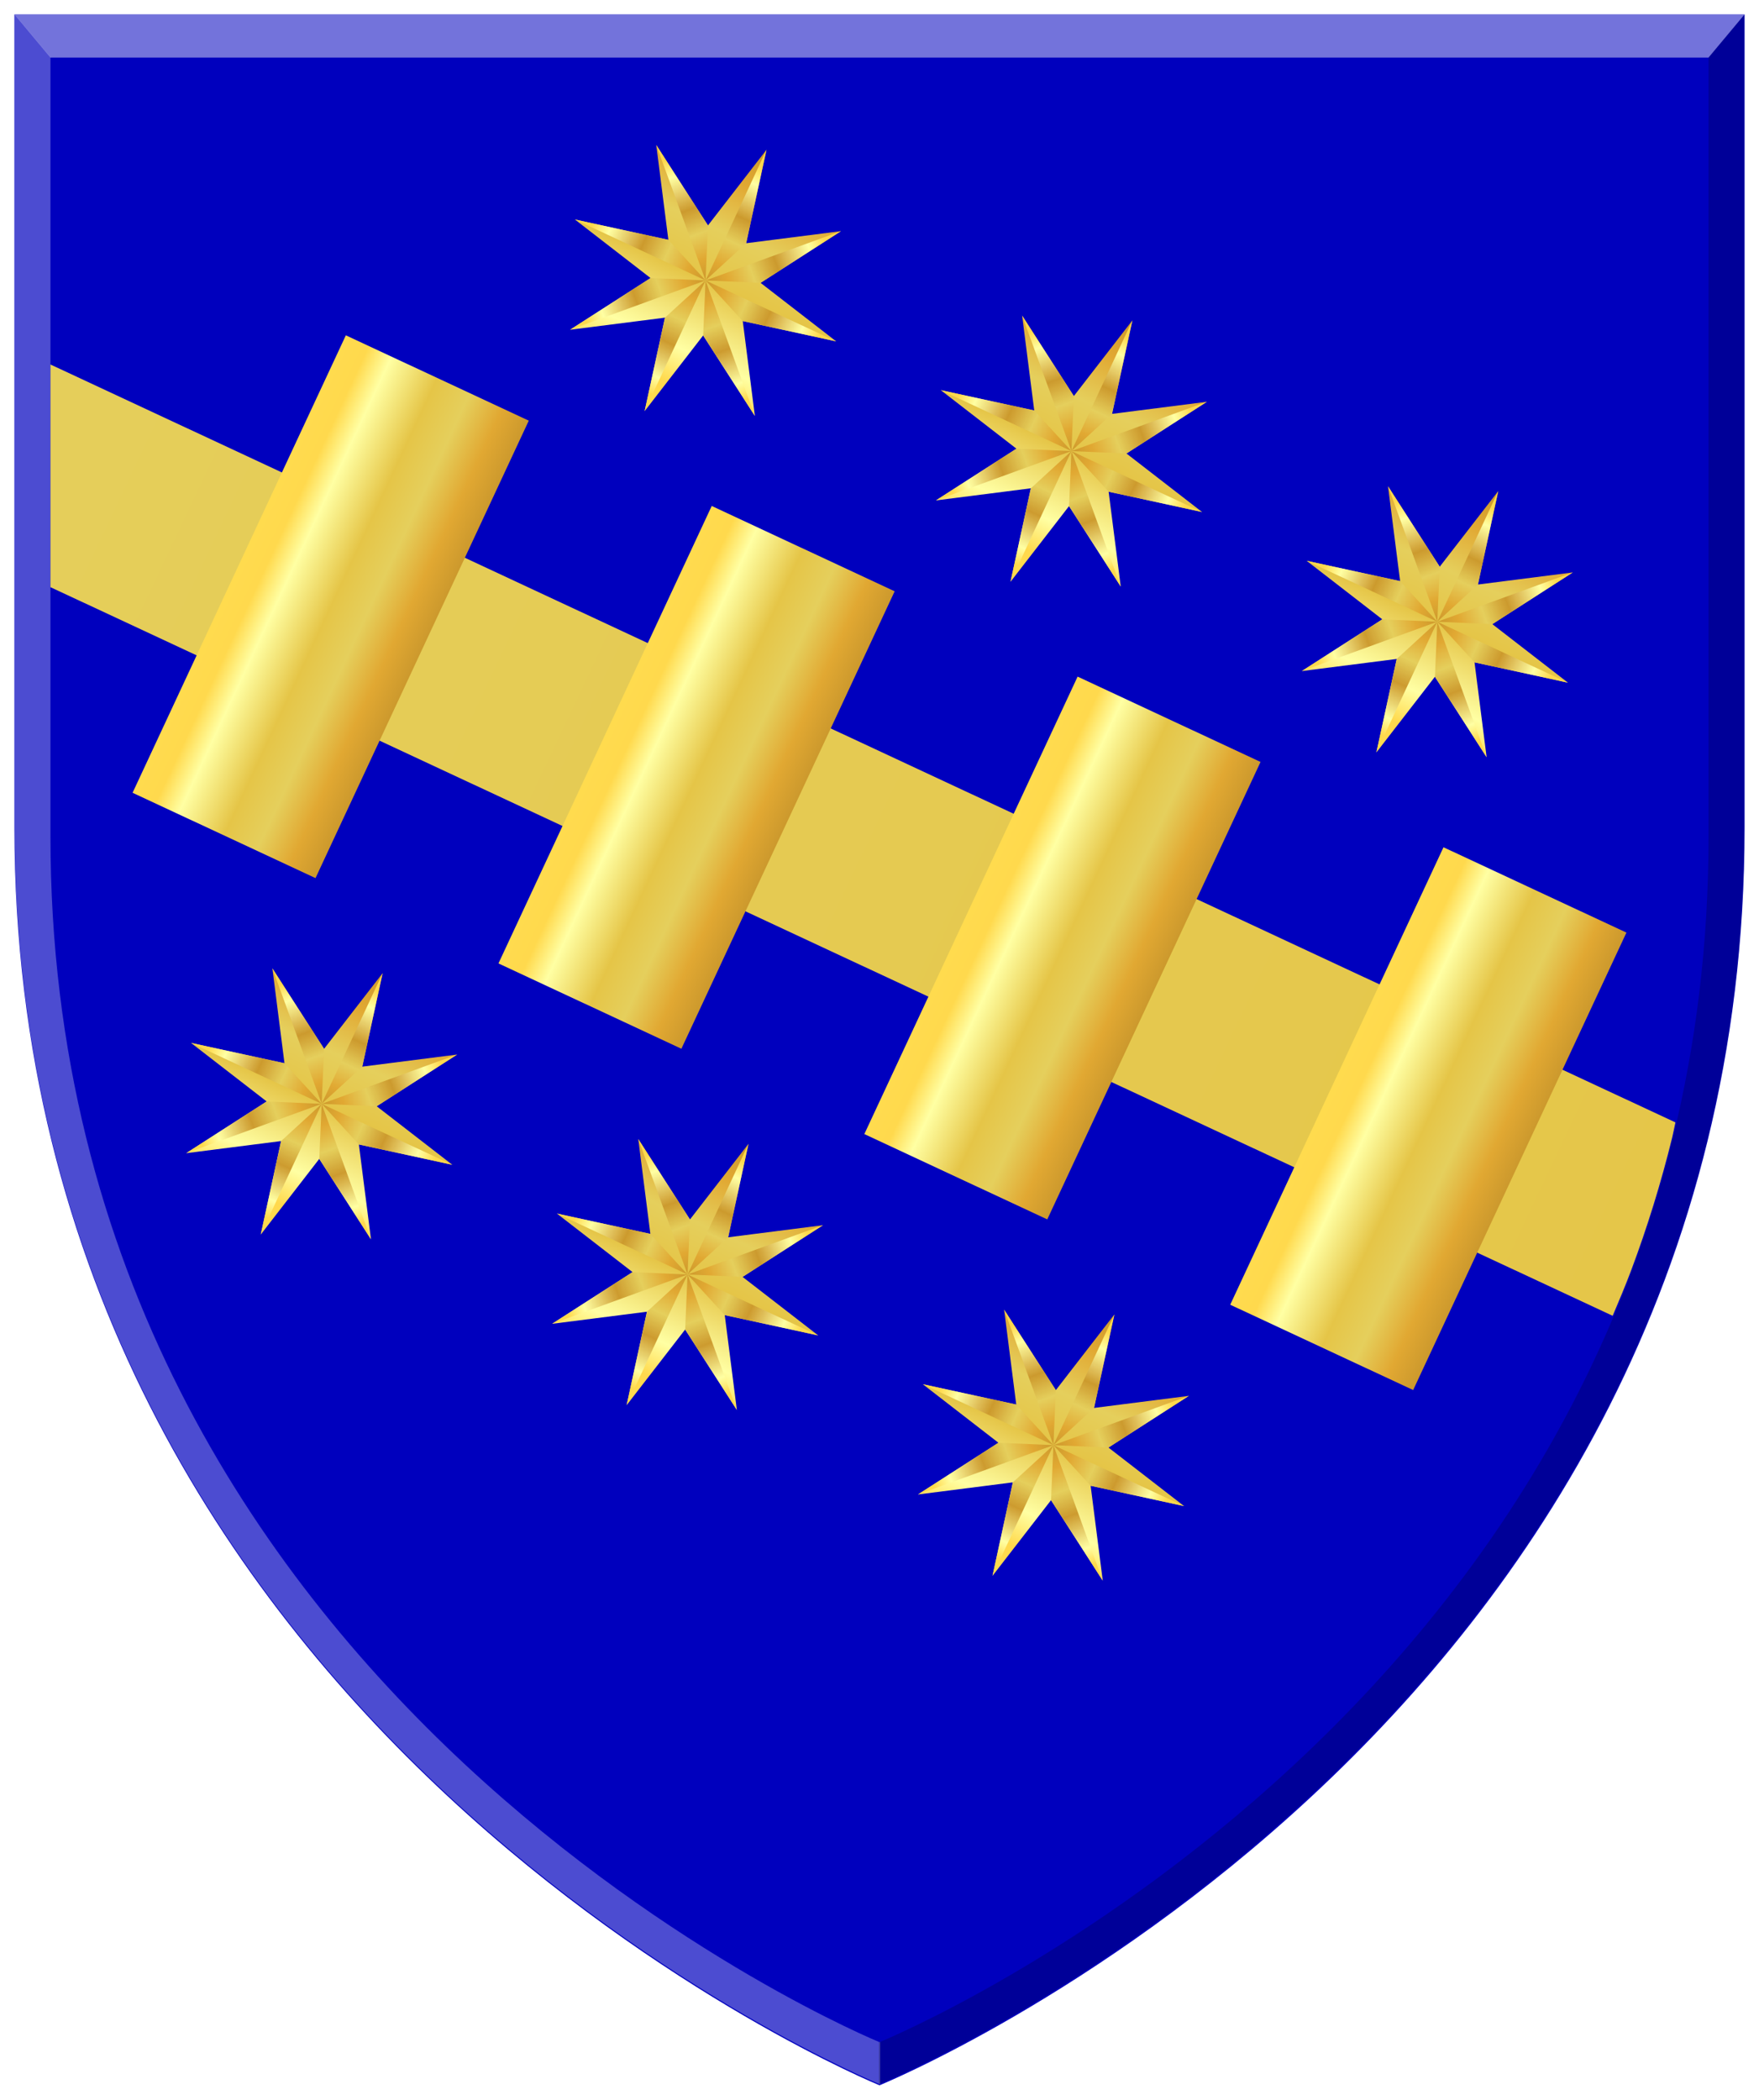 <svg xmlns="http://www.w3.org/2000/svg" xmlns:xlink="http://www.w3.org/1999/xlink" version="1.0" width="610" height="728"><defs><linearGradient id="e"><stop stop-color="#cc992d" offset="0"/><stop stop-color="#e1a832" offset=".092"/><stop stop-color="#e5cf5c" offset=".237"/><stop stop-color="#e5c547" offset=".803"/><stop stop-color="#ffffa3" offset=".803"/><stop stop-color="#ffd94d" offset=".894"/><stop stop-color="#ffdb4e" offset="1"/></linearGradient><linearGradient xlink:href="#a" id="f" gradientUnits="userSpaceOnUse" x1="163.445" y1="85.893" x2="275.55" y2="85.893"/><linearGradient id="a"><stop offset="0" stop-color="#cc992d"/><stop offset=".143" stop-color="#e1a832"/><stop offset=".321" stop-color="#e5cf5c"/><stop offset=".5" stop-color="#e5c547"/><stop offset=".75" stop-color="#ffffa3"/><stop offset=".875" stop-color="#ffd94d"/><stop offset="1" stop-color="#ffdb4e"/></linearGradient><linearGradient xlink:href="#a" id="g" gradientUnits="userSpaceOnUse" x1="-211.556" y1="71.517" x2="-99.452" y2="71.517"/><linearGradient xlink:href="#b" id="i" x1="155.504" y1="-71.517" x2="155.504" y2="-15.464" gradientUnits="userSpaceOnUse"/><linearGradient id="b"><stop offset="0" stop-color="#cc992d"/><stop offset=".143" stop-color="#e1a832"/><stop offset=".321" stop-color="#e5cf5c"/><stop offset=".5" stop-color="#cc992d" stop-opacity=".98"/><stop offset=".75" stop-color="#ffffa3"/><stop offset=".875" stop-color="#ffd94d"/><stop offset="1" stop-color="#ffdb4e"/></linearGradient><linearGradient xlink:href="#b" id="j" x1="155.504" y1="-71.517" x2="115.869" y2="-31.882" gradientUnits="userSpaceOnUse"/><linearGradient xlink:href="#b" id="k" x1="155.504" y1="-71.517" x2="99.452" y2="-71.517" gradientUnits="userSpaceOnUse"/><linearGradient xlink:href="#b" id="l" x1="155.504" y1="-71.517" x2="115.869" y2="-111.152" gradientUnits="userSpaceOnUse"/><linearGradient xlink:href="#b" id="m" x1="155.504" y1="-71.517" x2="155.504" y2="-127.569" gradientUnits="userSpaceOnUse"/><linearGradient xlink:href="#b" id="n" x1="155.504" y1="-71.517" x2="195.139" y2="-111.152" gradientUnits="userSpaceOnUse"/><linearGradient xlink:href="#b" id="o" x1="155.504" y1="-71.517" x2="211.556" y2="-71.517" gradientUnits="userSpaceOnUse"/><linearGradient xlink:href="#b" id="p" x1="155.504" y1="-71.517" x2="195.139" y2="-31.882" gradientUnits="userSpaceOnUse"/><linearGradient xlink:href="#a" id="h" gradientUnits="userSpaceOnUse" x1="163.445" y1="85.893" x2="275.55" y2="85.893"/><linearGradient xlink:href="#a" id="q" gradientUnits="userSpaceOnUse" x1="163.445" y1="85.893" x2="275.55" y2="85.893"/><linearGradient xlink:href="#a" id="r" gradientUnits="userSpaceOnUse" x1="-211.556" y1="71.517" x2="-99.452" y2="71.517"/><linearGradient xlink:href="#b" id="t" x1="155.504" y1="-71.517" x2="155.504" y2="-15.464" gradientUnits="userSpaceOnUse"/><linearGradient xlink:href="#b" id="u" x1="155.504" y1="-71.517" x2="115.869" y2="-31.882" gradientUnits="userSpaceOnUse"/><linearGradient xlink:href="#b" id="v" x1="155.504" y1="-71.517" x2="99.452" y2="-71.517" gradientUnits="userSpaceOnUse"/><linearGradient xlink:href="#b" id="w" x1="155.504" y1="-71.517" x2="115.869" y2="-111.152" gradientUnits="userSpaceOnUse"/><linearGradient xlink:href="#b" id="x" x1="155.504" y1="-71.517" x2="155.504" y2="-127.569" gradientUnits="userSpaceOnUse"/><linearGradient xlink:href="#b" id="y" x1="155.504" y1="-71.517" x2="195.139" y2="-111.152" gradientUnits="userSpaceOnUse"/><linearGradient xlink:href="#b" id="z" x1="155.504" y1="-71.517" x2="211.556" y2="-71.517" gradientUnits="userSpaceOnUse"/><linearGradient xlink:href="#b" id="A" x1="155.504" y1="-71.517" x2="195.139" y2="-31.882" gradientUnits="userSpaceOnUse"/><linearGradient xlink:href="#a" id="s" gradientUnits="userSpaceOnUse" x1="163.445" y1="85.893" x2="275.55" y2="85.893"/><linearGradient xlink:href="#a" id="M" gradientUnits="userSpaceOnUse" x1="163.445" y1="85.893" x2="275.55" y2="85.893"/><linearGradient xlink:href="#a" id="N" gradientUnits="userSpaceOnUse" x1="-211.556" y1="71.517" x2="-99.452" y2="71.517"/><linearGradient xlink:href="#b" id="P" x1="155.504" y1="-71.517" x2="155.504" y2="-15.464" gradientUnits="userSpaceOnUse"/><linearGradient xlink:href="#b" id="Q" x1="155.504" y1="-71.517" x2="115.869" y2="-31.882" gradientUnits="userSpaceOnUse"/><linearGradient xlink:href="#b" id="R" x1="155.504" y1="-71.517" x2="99.452" y2="-71.517" gradientUnits="userSpaceOnUse"/><linearGradient xlink:href="#b" id="S" x1="155.504" y1="-71.517" x2="115.869" y2="-111.152" gradientUnits="userSpaceOnUse"/><linearGradient xlink:href="#b" id="T" x1="155.504" y1="-71.517" x2="155.504" y2="-127.569" gradientUnits="userSpaceOnUse"/><linearGradient xlink:href="#b" id="U" x1="155.504" y1="-71.517" x2="195.139" y2="-111.152" gradientUnits="userSpaceOnUse"/><linearGradient xlink:href="#b" id="V" x1="155.504" y1="-71.517" x2="211.556" y2="-71.517" gradientUnits="userSpaceOnUse"/><linearGradient xlink:href="#b" id="W" x1="155.504" y1="-71.517" x2="195.139" y2="-31.882" gradientUnits="userSpaceOnUse"/><linearGradient xlink:href="#a" id="C" gradientUnits="userSpaceOnUse" x1="-211.556" y1="71.517" x2="-99.452" y2="71.517"/><linearGradient xlink:href="#b" id="E" gradientUnits="userSpaceOnUse" x1="155.504" y1="-71.517" x2="155.504" y2="-15.464"/><linearGradient xlink:href="#b" id="F" gradientUnits="userSpaceOnUse" x1="155.504" y1="-71.517" x2="115.869" y2="-31.882"/><linearGradient xlink:href="#b" id="G" gradientUnits="userSpaceOnUse" x1="155.504" y1="-71.517" x2="99.452" y2="-71.517"/><linearGradient xlink:href="#b" id="H" gradientUnits="userSpaceOnUse" x1="155.504" y1="-71.517" x2="115.869" y2="-111.152"/><linearGradient xlink:href="#b" id="I" gradientUnits="userSpaceOnUse" x1="155.504" y1="-71.517" x2="155.504" y2="-127.569"/><linearGradient xlink:href="#b" id="J" gradientUnits="userSpaceOnUse" x1="155.504" y1="-71.517" x2="195.139" y2="-111.152"/><linearGradient xlink:href="#b" id="K" gradientUnits="userSpaceOnUse" x1="155.504" y1="-71.517" x2="211.556" y2="-71.517"/><linearGradient xlink:href="#b" id="L" gradientUnits="userSpaceOnUse" x1="155.504" y1="-71.517" x2="195.139" y2="-31.882"/><linearGradient xlink:href="#a" id="D" gradientUnits="userSpaceOnUse" x1="163.445" y1="85.893" x2="275.55" y2="85.893"/><linearGradient xlink:href="#a" id="B" gradientUnits="userSpaceOnUse" x1="163.445" y1="85.893" x2="275.55" y2="85.893"/><linearGradient xlink:href="#a" id="O" gradientUnits="userSpaceOnUse" x1="163.445" y1="85.893" x2="275.55" y2="85.893"/><linearGradient xlink:href="#a" id="ai" gradientUnits="userSpaceOnUse" x1="163.445" y1="85.893" x2="275.55" y2="85.893"/><linearGradient xlink:href="#a" id="aj" gradientUnits="userSpaceOnUse" x1="-211.556" y1="71.517" x2="-99.452" y2="71.517"/><linearGradient xlink:href="#b" id="al" gradientUnits="userSpaceOnUse" x1="155.504" y1="-71.517" x2="155.504" y2="-15.464"/><linearGradient xlink:href="#b" id="am" gradientUnits="userSpaceOnUse" x1="155.504" y1="-71.517" x2="115.869" y2="-31.882"/><linearGradient xlink:href="#b" id="an" gradientUnits="userSpaceOnUse" x1="155.504" y1="-71.517" x2="99.452" y2="-71.517"/><linearGradient xlink:href="#b" id="ao" gradientUnits="userSpaceOnUse" x1="155.504" y1="-71.517" x2="115.869" y2="-111.152"/><linearGradient xlink:href="#b" id="ap" gradientUnits="userSpaceOnUse" x1="155.504" y1="-71.517" x2="155.504" y2="-127.569"/><linearGradient xlink:href="#b" id="aq" gradientUnits="userSpaceOnUse" x1="155.504" y1="-71.517" x2="195.139" y2="-111.152"/><linearGradient xlink:href="#b" id="ar" gradientUnits="userSpaceOnUse" x1="155.504" y1="-71.517" x2="211.556" y2="-71.517"/><linearGradient xlink:href="#b" id="as" gradientUnits="userSpaceOnUse" x1="155.504" y1="-71.517" x2="195.139" y2="-31.882"/><linearGradient xlink:href="#a" id="Y" gradientUnits="userSpaceOnUse" x1="-211.556" y1="71.517" x2="-99.452" y2="71.517"/><linearGradient xlink:href="#b" id="aa" gradientUnits="userSpaceOnUse" x1="155.504" y1="-71.517" x2="155.504" y2="-15.464"/><linearGradient xlink:href="#b" id="ab" gradientUnits="userSpaceOnUse" x1="155.504" y1="-71.517" x2="115.869" y2="-31.882"/><linearGradient xlink:href="#b" id="ac" gradientUnits="userSpaceOnUse" x1="155.504" y1="-71.517" x2="99.452" y2="-71.517"/><linearGradient xlink:href="#b" id="ad" gradientUnits="userSpaceOnUse" x1="155.504" y1="-71.517" x2="115.869" y2="-111.152"/><linearGradient xlink:href="#b" id="ae" gradientUnits="userSpaceOnUse" x1="155.504" y1="-71.517" x2="155.504" y2="-127.569"/><linearGradient xlink:href="#b" id="af" gradientUnits="userSpaceOnUse" x1="155.504" y1="-71.517" x2="195.139" y2="-111.152"/><linearGradient xlink:href="#b" id="ag" gradientUnits="userSpaceOnUse" x1="155.504" y1="-71.517" x2="211.556" y2="-71.517"/><linearGradient xlink:href="#b" id="ah" gradientUnits="userSpaceOnUse" x1="155.504" y1="-71.517" x2="195.139" y2="-31.882"/><linearGradient xlink:href="#a" id="Z" gradientUnits="userSpaceOnUse" x1="163.445" y1="85.893" x2="275.55" y2="85.893"/><linearGradient xlink:href="#a" id="X" gradientUnits="userSpaceOnUse" x1="163.445" y1="85.893" x2="275.55" y2="85.893"/><linearGradient xlink:href="#a" id="ak" gradientUnits="userSpaceOnUse" x1="163.445" y1="85.893" x2="275.55" y2="85.893"/><linearGradient xlink:href="#a" id="bB" gradientUnits="userSpaceOnUse" x1="163.445" y1="85.893" x2="275.55" y2="85.893"/><linearGradient xlink:href="#a" id="bC" gradientUnits="userSpaceOnUse" x1="-211.556" y1="71.517" x2="-99.452" y2="71.517"/><linearGradient xlink:href="#b" id="bE" gradientUnits="userSpaceOnUse" x1="155.504" y1="-71.517" x2="155.504" y2="-15.464"/><linearGradient xlink:href="#b" id="bF" gradientUnits="userSpaceOnUse" x1="155.504" y1="-71.517" x2="115.869" y2="-31.882"/><linearGradient xlink:href="#b" id="bG" gradientUnits="userSpaceOnUse" x1="155.504" y1="-71.517" x2="99.452" y2="-71.517"/><linearGradient xlink:href="#b" id="bH" gradientUnits="userSpaceOnUse" x1="155.504" y1="-71.517" x2="115.869" y2="-111.152"/><linearGradient xlink:href="#b" id="bI" gradientUnits="userSpaceOnUse" x1="155.504" y1="-71.517" x2="155.504" y2="-127.569"/><linearGradient xlink:href="#b" id="bJ" gradientUnits="userSpaceOnUse" x1="155.504" y1="-71.517" x2="195.139" y2="-111.152"/><linearGradient xlink:href="#b" id="bK" gradientUnits="userSpaceOnUse" x1="155.504" y1="-71.517" x2="211.556" y2="-71.517"/><linearGradient xlink:href="#b" id="bL" gradientUnits="userSpaceOnUse" x1="155.504" y1="-71.517" x2="195.139" y2="-31.882"/><linearGradient xlink:href="#a" id="az" gradientUnits="userSpaceOnUse" x1="-211.556" y1="71.517" x2="-99.452" y2="71.517"/><linearGradient xlink:href="#b" id="aB" gradientUnits="userSpaceOnUse" x1="155.504" y1="-71.517" x2="155.504" y2="-15.464"/><linearGradient xlink:href="#b" id="aC" gradientUnits="userSpaceOnUse" x1="155.504" y1="-71.517" x2="115.869" y2="-31.882"/><linearGradient xlink:href="#b" id="aD" gradientUnits="userSpaceOnUse" x1="155.504" y1="-71.517" x2="99.452" y2="-71.517"/><linearGradient xlink:href="#b" id="aE" gradientUnits="userSpaceOnUse" x1="155.504" y1="-71.517" x2="115.869" y2="-111.152"/><linearGradient xlink:href="#b" id="aF" gradientUnits="userSpaceOnUse" x1="155.504" y1="-71.517" x2="155.504" y2="-127.569"/><linearGradient xlink:href="#b" id="aG" gradientUnits="userSpaceOnUse" x1="155.504" y1="-71.517" x2="195.139" y2="-111.152"/><linearGradient xlink:href="#b" id="aH" gradientUnits="userSpaceOnUse" x1="155.504" y1="-71.517" x2="211.556" y2="-71.517"/><linearGradient xlink:href="#b" id="aI" gradientUnits="userSpaceOnUse" x1="155.504" y1="-71.517" x2="195.139" y2="-31.882"/><linearGradient xlink:href="#a" id="aA" gradientUnits="userSpaceOnUse" x1="163.445" y1="85.893" x2="275.55" y2="85.893"/><linearGradient xlink:href="#a" id="ay" gradientUnits="userSpaceOnUse" x1="163.445" y1="85.893" x2="275.55" y2="85.893"/><linearGradient xlink:href="#a" id="aK" gradientUnits="userSpaceOnUse" x1="-211.556" y1="71.517" x2="-99.452" y2="71.517"/><linearGradient xlink:href="#b" id="aM" gradientUnits="userSpaceOnUse" x1="155.504" y1="-71.517" x2="155.504" y2="-15.464"/><linearGradient xlink:href="#b" id="aN" gradientUnits="userSpaceOnUse" x1="155.504" y1="-71.517" x2="115.869" y2="-31.882"/><linearGradient xlink:href="#b" id="aO" gradientUnits="userSpaceOnUse" x1="155.504" y1="-71.517" x2="99.452" y2="-71.517"/><linearGradient xlink:href="#b" id="aP" gradientUnits="userSpaceOnUse" x1="155.504" y1="-71.517" x2="115.869" y2="-111.152"/><linearGradient xlink:href="#b" id="aQ" gradientUnits="userSpaceOnUse" x1="155.504" y1="-71.517" x2="155.504" y2="-127.569"/><linearGradient xlink:href="#b" id="aR" gradientUnits="userSpaceOnUse" x1="155.504" y1="-71.517" x2="195.139" y2="-111.152"/><linearGradient xlink:href="#b" id="aS" gradientUnits="userSpaceOnUse" x1="155.504" y1="-71.517" x2="211.556" y2="-71.517"/><linearGradient xlink:href="#b" id="aT" gradientUnits="userSpaceOnUse" x1="155.504" y1="-71.517" x2="195.139" y2="-31.882"/><linearGradient xlink:href="#a" id="aL" gradientUnits="userSpaceOnUse" x1="163.445" y1="85.893" x2="275.55" y2="85.893"/><linearGradient xlink:href="#a" id="aJ" gradientUnits="userSpaceOnUse" x1="163.445" y1="85.893" x2="275.55" y2="85.893"/><linearGradient xlink:href="#a" id="aV" gradientUnits="userSpaceOnUse" x1="-211.556" y1="71.517" x2="-99.452" y2="71.517"/><linearGradient xlink:href="#b" id="aX" gradientUnits="userSpaceOnUse" x1="155.504" y1="-71.517" x2="155.504" y2="-15.464"/><linearGradient xlink:href="#b" id="aY" gradientUnits="userSpaceOnUse" x1="155.504" y1="-71.517" x2="115.869" y2="-31.882"/><linearGradient xlink:href="#b" id="aZ" gradientUnits="userSpaceOnUse" x1="155.504" y1="-71.517" x2="99.452" y2="-71.517"/><linearGradient xlink:href="#b" id="ba" gradientUnits="userSpaceOnUse" x1="155.504" y1="-71.517" x2="115.869" y2="-111.152"/><linearGradient xlink:href="#b" id="bb" gradientUnits="userSpaceOnUse" x1="155.504" y1="-71.517" x2="155.504" y2="-127.569"/><linearGradient xlink:href="#b" id="bc" gradientUnits="userSpaceOnUse" x1="155.504" y1="-71.517" x2="195.139" y2="-111.152"/><linearGradient xlink:href="#b" id="bd" gradientUnits="userSpaceOnUse" x1="155.504" y1="-71.517" x2="211.556" y2="-71.517"/><linearGradient xlink:href="#b" id="be" gradientUnits="userSpaceOnUse" x1="155.504" y1="-71.517" x2="195.139" y2="-31.882"/><linearGradient xlink:href="#a" id="aW" gradientUnits="userSpaceOnUse" x1="163.445" y1="85.893" x2="275.55" y2="85.893"/><linearGradient xlink:href="#a" id="aU" gradientUnits="userSpaceOnUse" x1="163.445" y1="85.893" x2="275.55" y2="85.893"/><linearGradient xlink:href="#a" id="bg" gradientUnits="userSpaceOnUse" x1="-211.556" y1="71.517" x2="-99.452" y2="71.517"/><linearGradient xlink:href="#b" id="bi" gradientUnits="userSpaceOnUse" x1="155.504" y1="-71.517" x2="155.504" y2="-15.464"/><linearGradient xlink:href="#b" id="bj" gradientUnits="userSpaceOnUse" x1="155.504" y1="-71.517" x2="115.869" y2="-31.882"/><linearGradient xlink:href="#b" id="bk" gradientUnits="userSpaceOnUse" x1="155.504" y1="-71.517" x2="99.452" y2="-71.517"/><linearGradient xlink:href="#b" id="bl" gradientUnits="userSpaceOnUse" x1="155.504" y1="-71.517" x2="115.869" y2="-111.152"/><linearGradient xlink:href="#b" id="bm" gradientUnits="userSpaceOnUse" x1="155.504" y1="-71.517" x2="155.504" y2="-127.569"/><linearGradient xlink:href="#b" id="bn" gradientUnits="userSpaceOnUse" x1="155.504" y1="-71.517" x2="195.139" y2="-111.152"/><linearGradient xlink:href="#b" id="bo" gradientUnits="userSpaceOnUse" x1="155.504" y1="-71.517" x2="211.556" y2="-71.517"/><linearGradient xlink:href="#b" id="bp" gradientUnits="userSpaceOnUse" x1="155.504" y1="-71.517" x2="195.139" y2="-31.882"/><linearGradient xlink:href="#a" id="bh" gradientUnits="userSpaceOnUse" x1="163.445" y1="85.893" x2="275.55" y2="85.893"/><linearGradient xlink:href="#a" id="bf" gradientUnits="userSpaceOnUse" x1="163.445" y1="85.893" x2="275.55" y2="85.893"/><linearGradient xlink:href="#a" id="br" gradientUnits="userSpaceOnUse" x1="-211.556" y1="71.517" x2="-99.452" y2="71.517"/><linearGradient xlink:href="#b" id="bt" gradientUnits="userSpaceOnUse" x1="155.504" y1="-71.517" x2="155.504" y2="-15.464"/><linearGradient xlink:href="#b" id="bu" gradientUnits="userSpaceOnUse" x1="155.504" y1="-71.517" x2="115.869" y2="-31.882"/><linearGradient xlink:href="#b" id="bv" gradientUnits="userSpaceOnUse" x1="155.504" y1="-71.517" x2="99.452" y2="-71.517"/><linearGradient xlink:href="#b" id="bw" gradientUnits="userSpaceOnUse" x1="155.504" y1="-71.517" x2="115.869" y2="-111.152"/><linearGradient xlink:href="#b" id="bx" gradientUnits="userSpaceOnUse" x1="155.504" y1="-71.517" x2="155.504" y2="-127.569"/><linearGradient xlink:href="#b" id="by" gradientUnits="userSpaceOnUse" x1="155.504" y1="-71.517" x2="195.139" y2="-111.152"/><linearGradient xlink:href="#b" id="bz" gradientUnits="userSpaceOnUse" x1="155.504" y1="-71.517" x2="211.556" y2="-71.517"/><linearGradient xlink:href="#b" id="bA" gradientUnits="userSpaceOnUse" x1="155.504" y1="-71.517" x2="195.139" y2="-31.882"/><linearGradient xlink:href="#a" id="bs" gradientUnits="userSpaceOnUse" x1="163.445" y1="85.893" x2="275.55" y2="85.893"/><linearGradient xlink:href="#a" id="bq" gradientUnits="userSpaceOnUse" x1="163.445" y1="85.893" x2="275.55" y2="85.893"/><linearGradient xlink:href="#a" id="bD" gradientUnits="userSpaceOnUse" x1="163.445" y1="85.893" x2="275.55" y2="85.893"/><linearGradient id="c"><stop offset="0" stop-color="#b58e30"/><stop offset="0" stop-color="#b58e30"/><stop offset="0" stop-color="#b58e30"/><stop offset="0" stop-color="#b58e30"/><stop offset="0" stop-color="#b58e30"/><stop offset="0" stop-color="#b68f30"/><stop offset="0" stop-color="#b79030"/><stop offset="0" stop-color="#ba9231"/><stop offset="0" stop-color="#c09633"/><stop offset="0" stop-color="#cb9f36"/><stop offset="0" stop-color="#e2b13c"/><stop offset="0" stop-color="#e2b13c"/><stop offset="0" stop-color="#e2b13c"/><stop offset="0" stop-color="#e2b13c"/><stop offset="0" stop-color="#e2b13c"/><stop offset="0" stop-color="#e2b13c"/><stop offset=".001" stop-color="#e2b13c"/><stop offset=".001" stop-color="#e2b13c"/><stop offset=".003" stop-color="#e2b13c"/><stop offset=".005" stop-color="#e2b13c"/><stop offset=".01" stop-color="#e2b13c"/><stop offset=".02" stop-color="#e2b23d"/><stop offset=".04" stop-color="#e2b33e"/><stop offset=".08" stop-color="#e2b641"/><stop offset=".161" stop-color="#e3bb47"/><stop offset=".321" stop-color="#e5cf5c"/><stop offset=".5" stop-color="#e5c547"/><stop offset=".625" stop-color="#f2e275"/><stop offset=".75" stop-color="#ffffa3"/><stop offset=".781" stop-color="#fff58d"/><stop offset=".813" stop-color="#ffec78"/><stop offset="1" stop-color="#ffd94d"/></linearGradient><linearGradient id="d"><stop offset="0" stop-color="#cc992d"/><stop offset=".143" stop-color="#e1a832"/><stop offset=".321" stop-color="#e5cf5c"/><stop offset=".5" stop-color="#cc992d"/><stop offset=".75" stop-color="#ffffa3"/><stop offset=".875" stop-color="#ffd94d"/><stop offset="1" stop-color="#ffdb4e"/></linearGradient><linearGradient xlink:href="#a" id="au" x1="-706.172" y1="-10.549" x2="-656.172" y2="-10.549" gradientUnits="userSpaceOnUse"/><linearGradient xlink:href="#a" id="av" x1="-606.172" y1="-10.549" x2="-556.172" y2="-10.549" gradientUnits="userSpaceOnUse"/><linearGradient xlink:href="#a" id="aw" x1="-506.172" y1="-10.549" x2="-456.172" y2="-10.549" gradientUnits="userSpaceOnUse"/><linearGradient xlink:href="#a" id="ax" x1="-406.172" y1="-10.549" x2="-356.172" y2="-10.549" gradientUnits="userSpaceOnUse"/><linearGradient xlink:href="#e" id="at" gradientUnits="userSpaceOnUse" x1="-328.5" y1="-2.847" x2="868.547" y2="563.294"/></defs><g transform="translate(-861.408,-566.938)"><use xlink:href="#g6129" transform="translate(-1232.551)" width="1383.111" height="1318.831"/><use xlink:href="#g6129" transform="translate(-1232.551)" width="1383.111" height="1318.831"/><path d="m 659.305,1307.979 c 0,0 -302.565,-123.761 -302.565,-440.322 V 583.031 h 605.129 v 284.626 c 0,317.003 -302.565,440.322 -302.565,440.322 z" style="marker:none" overflow="visible" transform="matrix(0.992,0,0,0.99,760.512,-1405.624)" color="#000" fill="#0000be"/><g transform="translate(-250.518,282.843) translate(250.518,-282.843)"><path d="m 479.522,742.56 c 0,0 -302.565,-123.761 -302.565,-440.322 V 17.613 L 479.522,380.086 Z" style="marker:none" overflow="visible" transform="matrix(0.992,0,0,0.99,938.77,-845.625)" color="#000" opacity=".3" fill="#fff"/><path d="m 479.522,742.56 c 0,0 -302.565,-123.761 -302.565,-440.322 V 17.613 L 479.522,380.086 Z" style="marker:none" overflow="visible" transform="matrix(-0.992,0,0,0.99,1889.685,-845.625)" color="#000" opacity=".2"/><path d="m 1114.228,-828.181 300,359 300,-359 z" opacity=".45" fill="#fff"/></g><path d="m 1414.228,-125.139 c 0,0 -287.5,-117.468 -287.5,-417.931 v -270.152 h 575 v 270.152 c 0,300.883 -287.5,417.931 -287.5,417.931 z" style="marker:none" overflow="visible" color="#000" fill="#0000be"/><g transform="matrix(0.592,-1.269,1.269,0.592,1091.254,233.428)" fill="none" stroke="#000" stroke-width="50"><g transform="translate(17.063)"><path d="m 629.396,-167.76 h -125"/><path d="M 629.396,132.24 H 504.396"/><path d="M 629.396,32.24 H 504.396"/><path d="M 629.396,-67.76 H 504.396"/></g><path d="m 583.958,-267.76 v 500"/></g><g transform="matrix(1.4,0,0,1.4,-65.867,-83.285)" fill="none" stroke="#000" stroke-width="50"><g transform="translate(17.063)"><path d="m 629.396,-167.76 h -125"/><path d="M 629.396,132.24 H 504.396"/><path d="M 629.396,32.24 H 504.396"/><path d="M 629.396,-67.76 H 504.396"/></g><path d="m 583.958,-267.76 v 500"/></g><path d="m 1166.408,1289.938 c 0,0 -300,-122.575 -300,-436.102 V 571.938 h 600 v 281.898 c 0,313.965 -300,436.102 -300,436.102 z" style="marker:none" overflow="visible" color="#000" fill="#0000be"/><g transform="translate(-498.338,1682.961) translate(250.518,-282.843)"><path d="m 479.522,742.56 c 0,0 -302.565,-123.761 -302.565,-440.322 V 17.613 L 479.522,380.086 Z" style="marker:none" overflow="visible" transform="matrix(0.992,0,0,0.99,938.77,-845.625)" color="#000" opacity=".3" fill="#fff"/><path d="m 479.522,742.56 c 0,0 -302.565,-123.761 -302.565,-440.322 V 17.613 L 479.522,380.086 Z" style="marker:none" overflow="visible" transform="matrix(-0.992,0,0,0.99,1889.685,-845.625)" color="#000" opacity=".2"/><path d="m 1114.228,-828.181 300,359 300,-359 z" opacity=".45" fill="#fff"/></g><path d="m 1166.408,1274.979 c 0,0 -287.5,-117.468 -287.5,-417.931 V 586.896 h 575 v 270.152 c 0,300.884 -287.5,417.931 -287.5,417.931 z" style="marker:none" overflow="visible" color="#000" fill="#0000be"/><g transform="matrix(1.4,0,0,1.4,583.182,488.382)"><path d="M1232.609 66.848H1282.609V566.848H1232.609z"/><g transform="translate(-37.5)"><path transform="rotate(-90)" d="M-491.848 1232.609H-441.848V1357.609H-491.848z"/><path transform="rotate(-90)" d="M-391.848 1232.609H-341.848V1357.609H-391.848z"/><path transform="rotate(-90)" d="M-291.848 1232.609H-241.848V1357.609H-291.848z"/><path transform="rotate(-90)" d="M-191.848 1232.609H-141.848V1357.609H-191.848z"/><path d="M1607.964 71.633H1657.964V571.633H1607.964z"/><path transform="rotate(-90)" d="M-496.633 1570.464H-446.633V1695.464H-496.633z"/><path transform="rotate(-90)" fill="#00f" d="M-446.633 1570.464H-396.633V1695.464H-446.633z"/><path transform="rotate(-90)" fill="#00f" d="M-346.633 1570.464H-296.633V1695.464H-346.633z"/><path transform="rotate(-90)" d="M-396.633 1570.464H-346.633V1695.464H-396.633z"/><path transform="rotate(-90)" d="M-296.633 1570.464H-246.633V1695.464H-296.633z"/><path transform="rotate(-90)" fill="#00f" d="M-246.633 1570.464H-196.633V1695.464H-246.633z"/><path transform="rotate(-90)" d="M-196.633 1570.464H-146.633V1695.464H-196.633z"/><g transform="translate(401.663,306.029)"><path d="m 64.181,830.945 25,-50 25,50 v 125 l -25,50 -25,-50 z" transform="rotate(-90)" fill="#00f"/><g transform="matrix(0.637,0,0,0.637,681.865,-43.614)" fill="url(#f)"><path transform="scale(-1)" d="m -155.504,127.569 -8.194,-36.27 -31.441,19.853 19.853,-31.441 -36.27,-8.194 36.27,-8.194 -19.853,-31.441 31.441,19.853 8.194,-36.27 8.194,36.27 31.441,-19.853 -19.853,31.441 36.27,8.194 -36.27,8.194 19.853,31.441 -31.441,-19.853 z" fill="url(#g)"/><g fill="url(#h)"><path d="m 155.504,-15.464 -1e-5,-56.052 -8.194,19.782 z" fill="url(#i)"/><path d="m 115.869,-31.882 39.635,-39.635 -19.782,8.194 z" fill="url(#j)"/><path d="m 99.452,-71.517 h 56.052 l -19.782,-8.194 -36.27,8.194" fill="url(#k)"/><path d="m 115.869,-111.152 39.635,39.635 -8.194,-19.782 -31.441,-19.853" fill="url(#l)"/><path d="m 155.504,-127.569 v 56.052 l 8.194,-19.782 -8.194,-36.27" fill="url(#m)"/><path d="m 195.139,-111.152 -19.853,31.441 -19.782,8.194 z" fill="url(#n)"/><path d="m 211.556,-71.517 -36.27,8.194 -19.782,-8.194 h 56.052" fill="url(#o)"/><path d="m 195.139,-31.882 -39.635,-39.635 8.194,19.782 31.441,19.853" fill="url(#p)"/></g></g><g transform="matrix(0.637,0,0,0.637,906.865,-43.614)" fill="url(#q)"><path transform="scale(-1)" d="m -155.504,127.569 -8.194,-36.27 -31.441,19.853 19.853,-31.441 -36.27,-8.194 36.27,-8.194 -19.853,-31.441 31.441,19.853 8.194,-36.27 8.194,36.27 31.441,-19.853 -19.853,31.441 36.27,8.194 -36.27,8.194 19.853,31.441 -31.441,-19.853 z" fill="url(#r)"/><g fill="url(#s)"><path d="m 155.504,-15.464 -1e-5,-56.052 -8.194,19.782 z" fill="url(#t)"/><path d="m 115.869,-31.882 39.635,-39.635 -19.782,8.194 z" fill="url(#u)"/><path d="m 99.452,-71.517 h 56.052 l -19.782,-8.194 -36.27,8.194" fill="url(#v)"/><path d="m 115.869,-111.152 39.635,39.635 -8.194,-19.782 -31.441,-19.853" fill="url(#w)"/><path d="m 155.504,-127.569 v 56.052 l 8.194,-19.782 -8.194,-36.27" fill="url(#x)"/><path d="m 195.139,-111.152 -19.853,31.441 -19.782,8.194 z" fill="url(#y)"/><path d="m 211.556,-71.517 -36.27,8.194 -19.782,-8.194 h 56.052" fill="url(#z)"/><path d="m 195.139,-31.882 -39.635,-39.635 8.194,19.782 31.441,19.853" fill="url(#A)"/></g></g></g><g transform="translate(401.663,306.029)"><path d="m 830.945,35.819 -50,-25 50,-25 h 125 l 50,25 -50,25 z" fill="#00f"/><g transform="translate(-3.869752e-6,100)"><g transform="matrix(0.637,0,0,0.637,681.865,-43.614)" fill="url(#B)"><path transform="scale(-1)" d="m -155.504,127.569 -8.194,-36.27 -31.441,19.853 19.853,-31.441 -36.27,-8.194 36.27,-8.194 -19.853,-31.441 31.441,19.853 8.194,-36.27 8.194,36.27 31.441,-19.853 -19.853,31.441 36.27,8.194 -36.27,8.194 19.853,31.441 -31.441,-19.853 z" fill="url(#C)"/><g fill="url(#D)"><path d="m 155.504,-15.464 -1e-5,-56.052 -8.194,19.782 z" fill="url(#E)"/><path d="m 115.869,-31.882 39.635,-39.635 -19.782,8.194 z" fill="url(#F)"/><path d="m 99.452,-71.517 h 56.052 l -19.782,-8.194 -36.27,8.194" fill="url(#G)"/><path d="m 115.869,-111.152 39.635,39.635 -8.194,-19.782 -31.441,-19.853" fill="url(#H)"/><path d="m 155.504,-127.569 v 56.052 l 8.194,-19.782 -8.194,-36.27" fill="url(#I)"/><path d="m 195.139,-111.152 -19.853,31.441 -19.782,8.194 z" fill="url(#J)"/><path d="m 211.556,-71.517 -36.27,8.194 -19.782,-8.194 h 56.052" fill="url(#K)"/><path d="m 195.139,-31.882 -39.635,-39.635 8.194,19.782 31.441,19.853" fill="url(#L)"/></g></g><g transform="matrix(0.637,0,0,0.637,906.865,-43.614)" fill="url(#M)"><path transform="scale(-1)" d="m -155.504,127.569 -8.194,-36.27 -31.441,19.853 19.853,-31.441 -36.27,-8.194 36.27,-8.194 -19.853,-31.441 31.441,19.853 8.194,-36.27 8.194,36.27 31.441,-19.853 -19.853,31.441 36.27,8.194 -36.27,8.194 19.853,31.441 -31.441,-19.853 z" fill="url(#N)"/><g fill="url(#O)"><path d="m 155.504,-15.464 -1e-5,-56.052 -8.194,19.782 z" fill="url(#P)"/><path d="m 115.869,-31.882 39.635,-39.635 -19.782,8.194 z" fill="url(#Q)"/><path d="m 99.452,-71.517 h 56.052 l -19.782,-8.194 -36.27,8.194" fill="url(#R)"/><path d="m 115.869,-111.152 39.635,39.635 -8.194,-19.782 -31.441,-19.853" fill="url(#S)"/><path d="m 155.504,-127.569 v 56.052 l 8.194,-19.782 -8.194,-36.27" fill="url(#T)"/><path d="m 195.139,-111.152 -19.853,31.441 -19.782,8.194 z" fill="url(#U)"/><path d="m 211.556,-71.517 -36.27,8.194 -19.782,-8.194 h 56.052" fill="url(#V)"/><path d="m 195.139,-31.882 -39.635,-39.635 8.194,19.782 31.441,19.853" fill="url(#W)"/></g></g></g></g><g transform="translate(401.663,406.029)"><path d="m 830.945,35.819 -50,-25 50,-25 h 125 l 50,25 -50,25 z" fill="#00f"/><g transform="translate(-3.869752e-6,100)"><g transform="matrix(0.637,0,0,0.637,681.865,-43.614)" fill="url(#X)"><path transform="scale(-1)" d="m -155.504,127.569 -8.194,-36.27 -31.441,19.853 19.853,-31.441 -36.27,-8.194 36.27,-8.194 -19.853,-31.441 31.441,19.853 8.194,-36.27 8.194,36.27 31.441,-19.853 -19.853,31.441 36.27,8.194 -36.27,8.194 19.853,31.441 -31.441,-19.853 z" fill="url(#Y)"/><g fill="url(#Z)"><path d="m 155.504,-15.464 -1e-5,-56.052 -8.194,19.782 z" fill="url(#aa)"/><path d="m 115.869,-31.882 39.635,-39.635 -19.782,8.194 z" fill="url(#ab)"/><path d="m 99.452,-71.517 h 56.052 l -19.782,-8.194 -36.27,8.194" fill="url(#ac)"/><path d="m 115.869,-111.152 39.635,39.635 -8.194,-19.782 -31.441,-19.853" fill="url(#ad)"/><path d="m 155.504,-127.569 v 56.052 l 8.194,-19.782 -8.194,-36.27" fill="url(#ae)"/><path d="m 195.139,-111.152 -19.853,31.441 -19.782,8.194 z" fill="url(#af)"/><path d="m 211.556,-71.517 -36.27,8.194 -19.782,-8.194 h 56.052" fill="url(#ag)"/><path d="m 195.139,-31.882 -39.635,-39.635 8.194,19.782 31.441,19.853" fill="url(#ah)"/></g></g><g transform="matrix(0.637,0,0,0.637,906.865,-43.614)" fill="url(#ai)"><path transform="scale(-1)" d="m -155.504,127.569 -8.194,-36.27 -31.441,19.853 19.853,-31.441 -36.27,-8.194 36.27,-8.194 -19.853,-31.441 31.441,19.853 8.194,-36.27 8.194,36.27 31.441,-19.853 -19.853,31.441 36.27,8.194 -36.27,8.194 19.853,31.441 -31.441,-19.853 z" fill="url(#aj)"/><g fill="url(#ak)"><path d="m 155.504,-15.464 -1e-5,-56.052 -8.194,19.782 z" fill="url(#al)"/><path d="m 115.869,-31.882 39.635,-39.635 -19.782,8.194 z" fill="url(#am)"/><path d="m 99.452,-71.517 h 56.052 l -19.782,-8.194 -36.27,8.194" fill="url(#an)"/><path d="m 115.869,-111.152 39.635,39.635 -8.194,-19.782 -31.441,-19.853" fill="url(#ao)"/><path d="m 155.504,-127.569 v 56.052 l 8.194,-19.782 -8.194,-36.27" fill="url(#ap)"/><path d="m 195.139,-111.152 -19.853,31.441 -19.782,8.194 z" fill="url(#aq)"/><path d="m 211.556,-71.517 -36.27,8.194 -19.782,-8.194 h 56.052" fill="url(#ar)"/><path d="m 195.139,-31.882 -39.635,-39.635 8.194,19.782 31.441,19.853" fill="url(#as)"/></g></g></g></g><g transform="translate(-22.857,35.714)"><path d="m 12.5,121.424 v 77.236 l 541.977,252.727 c 2.225,-5.265 4.455,-10.529 6.492,-15.979 2.737,-7.322 5.299,-14.81 7.668,-22.469 2.369,-7.658 4.544,-15.485 6.51,-23.484 0.413,-1.681 0.707,-3.455 1.102,-5.15 z" transform="matrix(0.714,0,0,0.714,262.661,23.968)" fill="url(#at)"/><path transform="rotate(-155)" fill="url(#au)" d="M-706.172 -73.049H-656.172V51.951H-706.172z"/><path transform="rotate(-155)" fill="url(#av)" d="M-606.172 -73.049H-556.172V51.951H-606.172z"/><path transform="rotate(-155)" fill="url(#aw)" d="M-506.172 -73.049H-456.172V51.951H-506.172z"/><path transform="rotate(-155)" fill="url(#ax)" d="M-406.172 -73.049H-356.172V51.951H-406.172z"/><g transform="rotate(-65,860.393,449.317)"><g transform="matrix(0.637,0,0,0.637,681.865,-43.614)" fill="url(#ay)"><path d="m -155.504,127.569 -8.194,-36.27 -31.441,19.853 19.853,-31.441 -36.27,-8.194 36.27,-8.194 -19.853,-31.441 31.441,19.853 8.194,-36.27 8.194,36.27 31.441,-19.853 -19.853,31.441 36.27,8.194 -36.27,8.194 19.853,31.441 -31.441,-19.853 z" transform="scale(-1)" fill="url(#az)"/><g fill="url(#aA)"><path d="m 155.504,-15.464 -1e-5,-56.052 -8.194,19.782 z" fill="url(#aB)"/><path d="m 115.869,-31.882 39.635,-39.635 -19.782,8.194 z" fill="url(#aC)"/><path d="m 99.452,-71.517 h 56.052 l -19.782,-8.194 -36.27,8.194" fill="url(#aD)"/><path d="m 115.869,-111.152 39.635,39.635 -8.194,-19.782 -31.441,-19.853" fill="url(#aE)"/><path d="m 155.504,-127.569 v 56.052 l 8.194,-19.782 -8.194,-36.27" fill="url(#aF)"/><path d="m 195.139,-111.152 -19.853,31.441 -19.782,8.194 z" fill="url(#aG)"/><path d="m 211.556,-71.517 -36.27,8.194 -19.782,-8.194 h 56.052" fill="url(#aH)"/><path d="m 195.139,-31.882 -39.635,-39.635 8.194,19.782 31.441,19.853" fill="url(#aI)"/></g></g><g transform="matrix(0.637,0,0,0.637,906.865,-43.614)" fill="url(#aJ)"><path d="m -155.504,127.569 -8.194,-36.27 -31.441,19.853 19.853,-31.441 -36.27,-8.194 36.27,-8.194 -19.853,-31.441 31.441,19.853 8.194,-36.27 8.194,36.27 31.441,-19.853 -19.853,31.441 36.27,8.194 -36.27,8.194 19.853,31.441 -31.441,-19.853 z" transform="scale(-1)" fill="url(#aK)"/><g fill="url(#aL)"><path d="m 155.504,-15.464 -1e-5,-56.052 -8.194,19.782 z" fill="url(#aM)"/><path d="m 115.869,-31.882 39.635,-39.635 -19.782,8.194 z" fill="url(#aN)"/><path d="m 99.452,-71.517 h 56.052 l -19.782,-8.194 -36.27,8.194" fill="url(#aO)"/><path d="m 115.869,-111.152 39.635,39.635 -8.194,-19.782 -31.441,-19.853" fill="url(#aP)"/><path d="m 155.504,-127.569 v 56.052 l 8.194,-19.782 -8.194,-36.27" fill="url(#aQ)"/><path d="m 195.139,-111.152 -19.853,31.441 -19.782,8.194 z" fill="url(#aR)"/><path d="m 211.556,-71.517 -36.27,8.194 -19.782,-8.194 h 56.052" fill="url(#aS)"/><path d="m 195.139,-31.882 -39.635,-39.635 8.194,19.782 31.441,19.853" fill="url(#aT)"/></g></g></g><g transform="rotate(-65,860.393,449.317) translate(-3.869752e-6,100)"><g transform="matrix(0.637,0,0,0.637,681.865,-43.614)" fill="url(#aU)"><path d="m -155.504,127.569 -8.194,-36.27 -31.441,19.853 19.853,-31.441 -36.27,-8.194 36.27,-8.194 -19.853,-31.441 31.441,19.853 8.194,-36.27 8.194,36.27 31.441,-19.853 -19.853,31.441 36.27,8.194 -36.27,8.194 19.853,31.441 -31.441,-19.853 z" transform="scale(-1)" fill="url(#aV)"/><g fill="url(#aW)"><path d="m 155.504,-15.464 -1e-5,-56.052 -8.194,19.782 z" fill="url(#aX)"/><path d="m 115.869,-31.882 39.635,-39.635 -19.782,8.194 z" fill="url(#aY)"/><path d="m 99.452,-71.517 h 56.052 l -19.782,-8.194 -36.27,8.194" fill="url(#aZ)"/><path d="m 115.869,-111.152 39.635,39.635 -8.194,-19.782 -31.441,-19.853" fill="url(#ba)"/><path d="m 155.504,-127.569 v 56.052 l 8.194,-19.782 -8.194,-36.27" fill="url(#bb)"/><path d="m 195.139,-111.152 -19.853,31.441 -19.782,8.194 z" fill="url(#bc)"/><path d="m 211.556,-71.517 -36.27,8.194 -19.782,-8.194 h 56.052" fill="url(#bd)"/><path d="m 195.139,-31.882 -39.635,-39.635 8.194,19.782 31.441,19.853" fill="url(#be)"/></g></g><g transform="matrix(0.637,0,0,0.637,906.865,-43.614)" fill="url(#bf)"><path d="m -155.504,127.569 -8.194,-36.27 -31.441,19.853 19.853,-31.441 -36.27,-8.194 36.27,-8.194 -19.853,-31.441 31.441,19.853 8.194,-36.27 8.194,36.27 31.441,-19.853 -19.853,31.441 36.27,8.194 -36.27,8.194 19.853,31.441 -31.441,-19.853 z" transform="scale(-1)" fill="url(#bg)"/><g fill="url(#bh)"><path d="m 155.504,-15.464 -1e-5,-56.052 -8.194,19.782 z" fill="url(#bi)"/><path d="m 115.869,-31.882 39.635,-39.635 -19.782,8.194 z" fill="url(#bj)"/><path d="m 99.452,-71.517 h 56.052 l -19.782,-8.194 -36.27,8.194" fill="url(#bk)"/><path d="m 115.869,-111.152 39.635,39.635 -8.194,-19.782 -31.441,-19.853" fill="url(#bl)"/><path d="m 155.504,-127.569 v 56.052 l 8.194,-19.782 -8.194,-36.27" fill="url(#bm)"/><path d="m 195.139,-111.152 -19.853,31.441 -19.782,8.194 z" fill="url(#bn)"/><path d="m 211.556,-71.517 -36.27,8.194 -19.782,-8.194 h 56.052" fill="url(#bo)"/><path d="m 195.139,-31.882 -39.635,-39.635 8.194,19.782 31.441,19.853" fill="url(#bp)"/></g></g></g><g transform="rotate(-65,938.877,399.317) translate(-3.869752e-6,100)"><g transform="matrix(0.637,0,0,0.637,681.865,-43.614)" fill="url(#bq)"><path d="m -155.504,127.569 -8.194,-36.27 -31.441,19.853 19.853,-31.441 -36.27,-8.194 36.27,-8.194 -19.853,-31.441 31.441,19.853 8.194,-36.27 8.194,36.27 31.441,-19.853 -19.853,31.441 36.27,8.194 -36.27,8.194 19.853,31.441 -31.441,-19.853 z" transform="scale(-1)" fill="url(#br)"/><g fill="url(#bs)"><path d="m 155.504,-15.464 -1e-5,-56.052 -8.194,19.782 z" fill="url(#bt)"/><path d="m 115.869,-31.882 39.635,-39.635 -19.782,8.194 z" fill="url(#bu)"/><path d="m 99.452,-71.517 h 56.052 l -19.782,-8.194 -36.27,8.194" fill="url(#bv)"/><path d="m 115.869,-111.152 39.635,39.635 -8.194,-19.782 -31.441,-19.853" fill="url(#bw)"/><path d="m 155.504,-127.569 v 56.052 l 8.194,-19.782 -8.194,-36.27" fill="url(#bx)"/><path d="m 195.139,-111.152 -19.853,31.441 -19.782,8.194 z" fill="url(#by)"/><path d="m 211.556,-71.517 -36.27,8.194 -19.782,-8.194 h 56.052" fill="url(#bz)"/><path d="m 195.139,-31.882 -39.635,-39.635 8.194,19.782 31.441,19.853" fill="url(#bA)"/></g></g><g transform="matrix(0.637,0,0,0.637,906.865,-43.614)" fill="url(#bB)"><path d="m -155.504,127.569 -8.194,-36.27 -31.441,19.853 19.853,-31.441 -36.27,-8.194 36.27,-8.194 -19.853,-31.441 31.441,19.853 8.194,-36.27 8.194,36.27 31.441,-19.853 -19.853,31.441 36.27,8.194 -36.27,8.194 19.853,31.441 -31.441,-19.853 z" transform="scale(-1)" fill="url(#bC)"/><g fill="url(#bD)"><path d="m 155.504,-15.464 -1e-5,-56.052 -8.194,19.782 z" fill="url(#bE)"/><path d="m 115.869,-31.882 39.635,-39.635 -19.782,8.194 z" fill="url(#bF)"/><path d="m 99.452,-71.517 h 56.052 l -19.782,-8.194 -36.27,8.194" fill="url(#bG)"/><path d="m 115.869,-111.152 39.635,39.635 -8.194,-19.782 -31.441,-19.853" fill="url(#bH)"/><path d="m 155.504,-127.569 v 56.052 l 8.194,-19.782 -8.194,-36.27" fill="url(#bI)"/><path d="m 195.139,-111.152 -19.853,31.441 -19.782,8.194 z" fill="url(#bJ)"/><path d="m 211.556,-71.517 -36.27,8.194 -19.782,-8.194 h 56.052" fill="url(#bK)"/><path d="m 195.139,-31.882 -39.635,-39.635 8.194,19.782 31.441,19.853" fill="url(#bL)"/></g></g></g></g></g></g></g></svg>